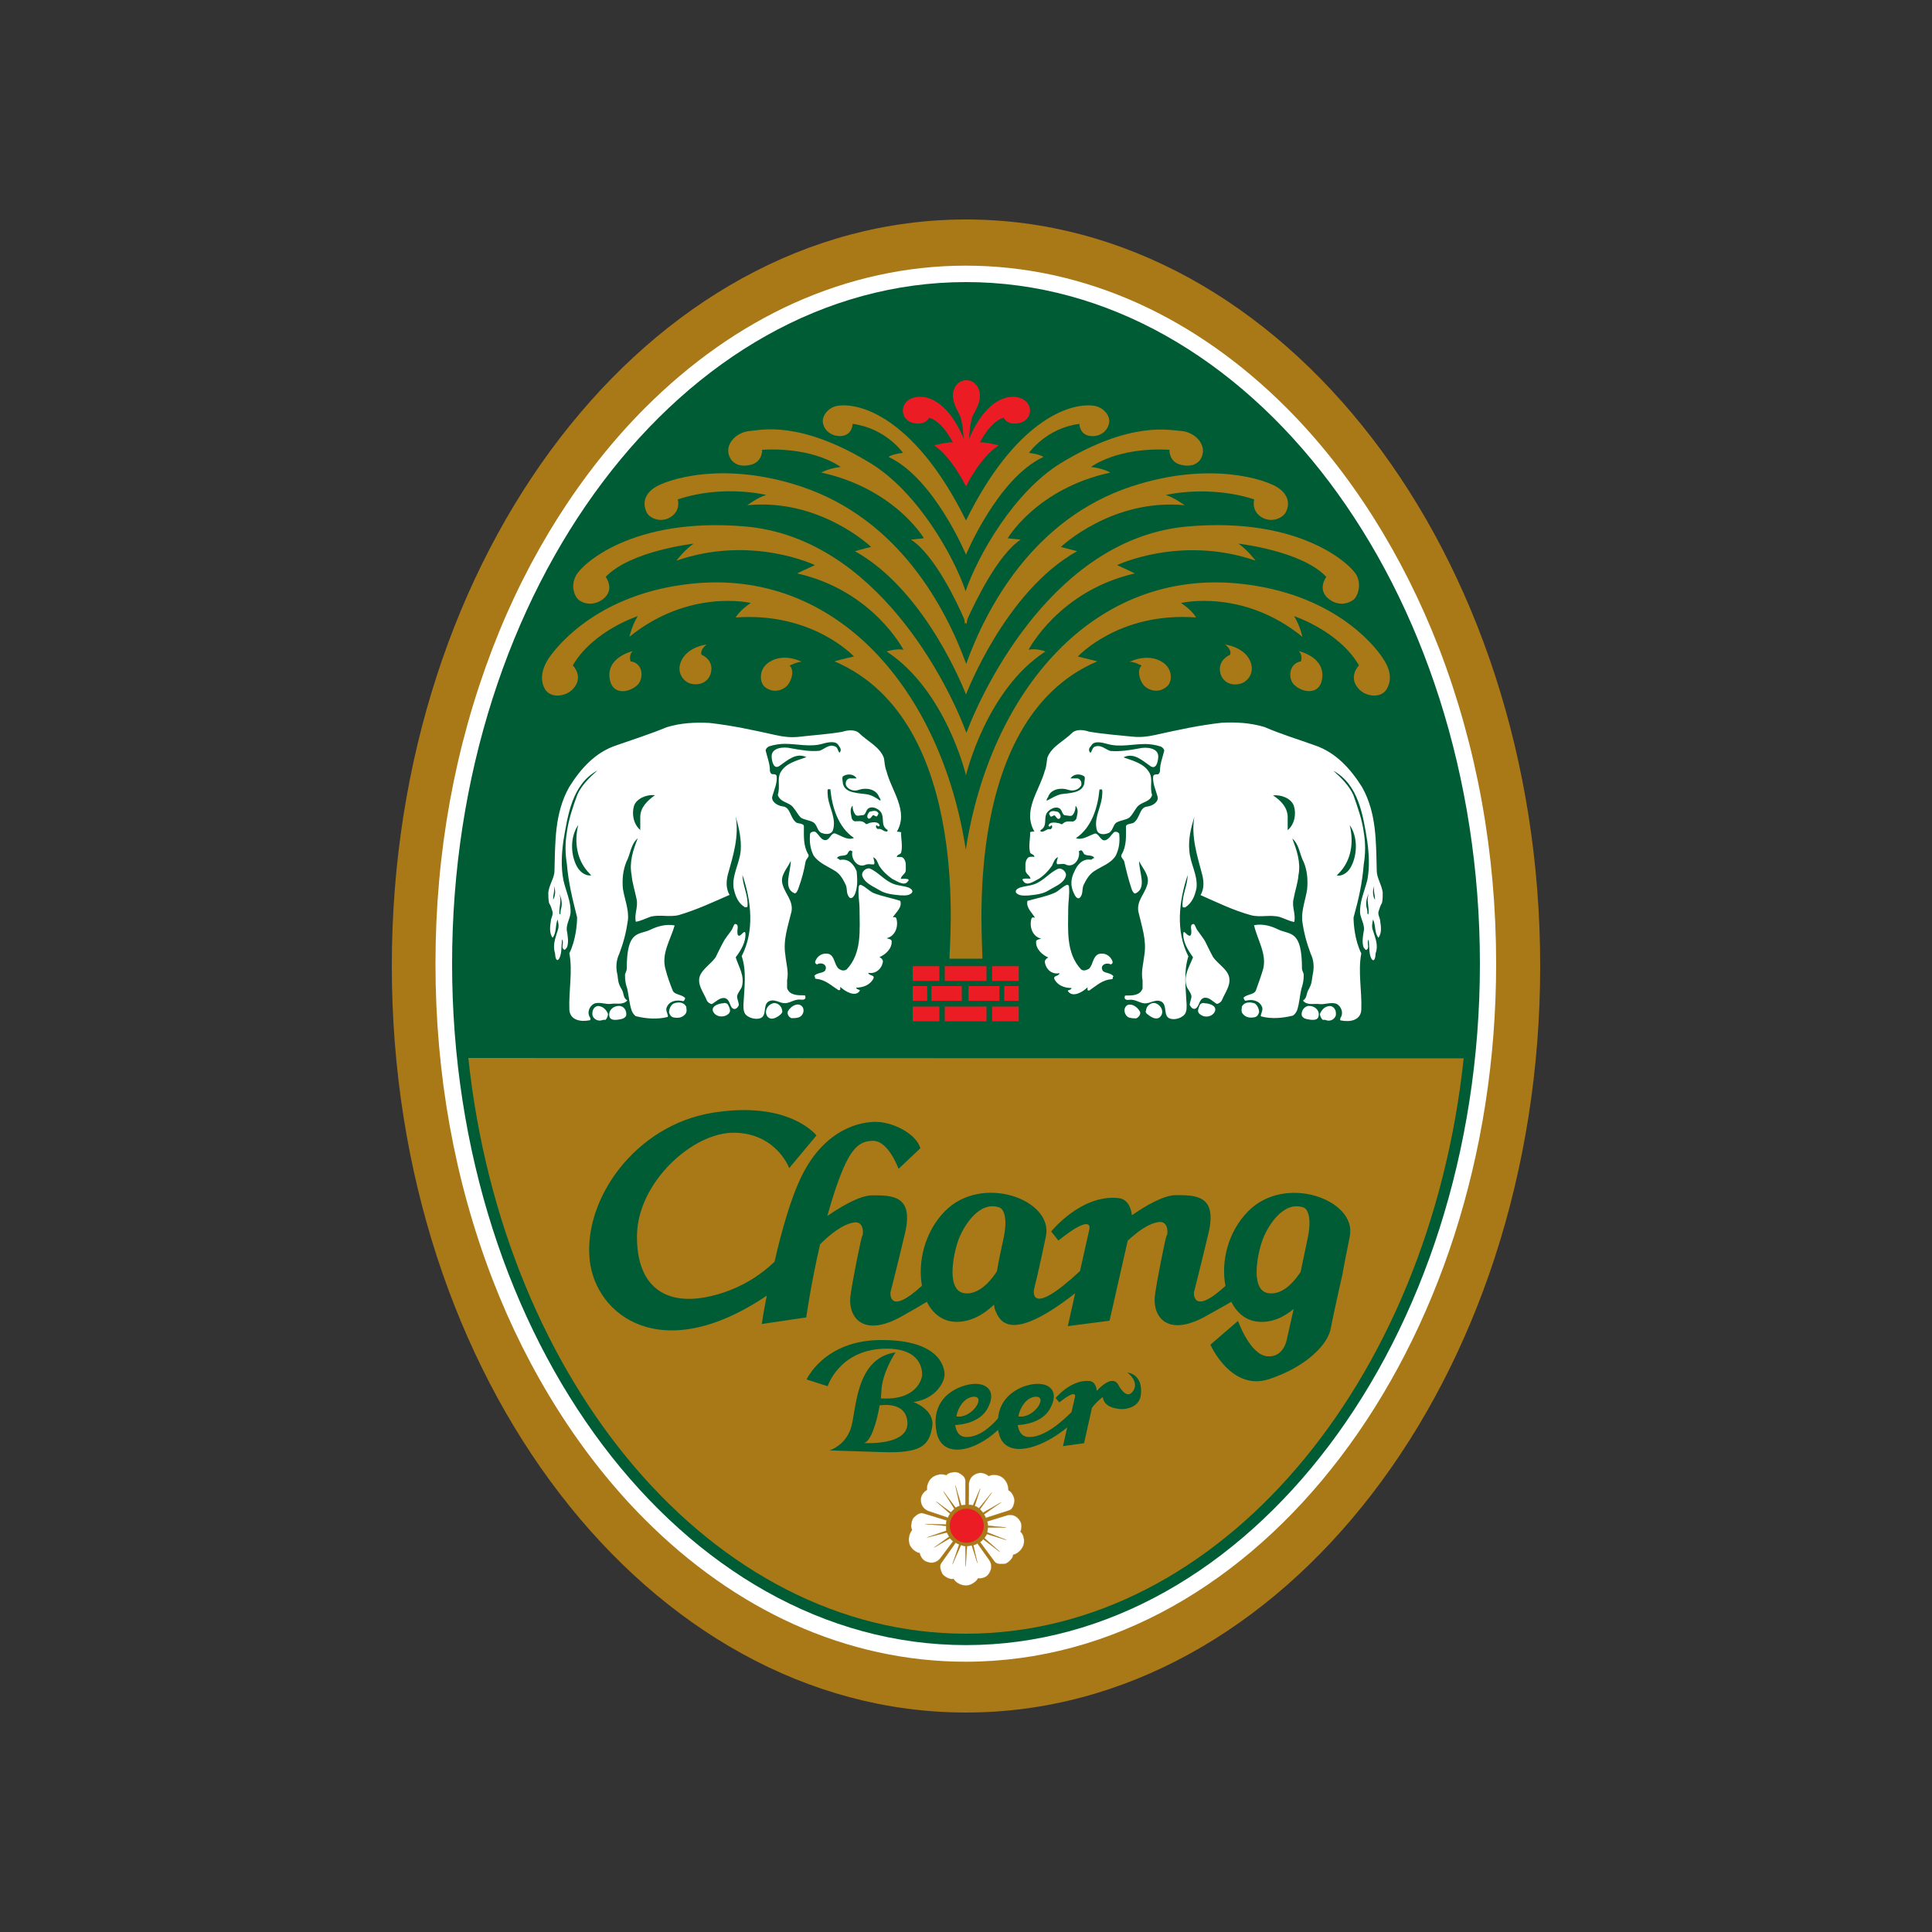 <?xml version="1.0" encoding="utf-8"?>
<!-- Generator: Adobe Illustrator 24.2.0, SVG Export Plug-In . SVG Version: 6.00 Build 0)  -->
<svg version="1.1" id="katman_1" xmlns="http://www.w3.org/2000/svg" xmlns:xlink="http://www.w3.org/1999/xlink" x="0px" y="0px"
	 viewBox="0 0 1000 1000" style="enable-background:new 0 0 1000 1000;" xml:space="preserve">
<rect x="0" y="0" width="1000" height="1000" fill="#333333" stroke="none"/>
<style type="text/css">
	.st0{fill:#A97817;}
	.st1{fill:#FFFFFF;}
	.st2{fill:#005C34;}
	.st3{fill-rule:evenodd;clip-rule:evenodd;fill:#FFFFFF;}
	.st4{fill:#EC1C24;}
	.st5{fill:#FFFFFF;stroke:#A97817;stroke-width:0.124;}
</style>
<g>
	<g>
		<g>
			<path class="st0" d="M500,886.4c164.2,0,297.2-173,297.2-386.4S664.2,113.6,500,113.6S202.8,286.5,202.8,500
				C202.8,713.5,335.8,886.4,500,886.4z"/>
			<path class="st1" d="M225.4,498.8c0-57.4,10-112.2,29.5-163.1c18.6-48.6,46.1-91.7,79.1-124.7c23.3-23.3,49.1-41.5,76.7-54
				c28.6-12.9,58.7-19.5,89.2-19.5c30.5,0,60.6,6.6,89.2,19.5c27.6,12.5,53.4,30.7,76.7,54c33,33,60.3,76.1,79.1,124.7
				c19.5,50.8,29.5,105.8,29.5,163.1c0,199.2-123.2,361.3-274.6,361.3c-30.5,0-60.6-6.6-89.2-19.5c-27.6-12.5-53.4-30.7-76.7-54
				c-33-33-60.4-76.1-79.1-124.7C235.3,611.1,225.4,556.2,225.4,498.8z"/>
			<path class="st2" d="M234,498.8c0,194.5,119.4,352.7,266,352.7c146.7,0,266-158.3,266-352.7C766,304.3,646.7,146,500,146
				S234,304.3,234,498.8z"/>
			<path class="st0" d="M757.6,547.8C739.7,716,631,845.6,500,845.6s-239.7-129.8-257.6-298L757.6,547.8z"/>
			<path class="st3" d="M683.2,524.8c0.9-2.2,2.6-4.1,5.4-4.1c2.2,0.4,3.2,2.6,2.8,5c-0.9,2.2-3.2,3.2-5.4,2.2c-0.4-0.1-0.9,0-1.3,0
				C683.7,527.1,683.2,525.7,683.2,524.8z M676.9,520.7c3.7-0.4,6.7,2.6,5.4,5.9c-0.9,1.8-3.7,1.3-5.9,0.9c-1.3-0.3-2.2-0.9-2.6-1.8
				C673.4,523.5,674.7,521.3,676.9,520.7z M649.5,519.4c1.3,0.9,2.2,2.8,2.2,4.5c-0.4,1.3-0.9,2.2-2.2,2.6c-2.2,0.4-4.5,0.4-6.3-1.8
				c-1-1.3-0.4-2.6-0.4-3.7C644.1,518.5,647.1,518.5,649.5,519.4z M649.1,478.9c4.1-0.9,8.7,0.3,12.3,2.1
				c6.3,3.1,12.5-0.1,12.5,20.4c0,0.9,0.9,2.2,0.9,3.2c0,2.6-0.3,4.5-1.2,7.2c-0.9,3.7-1,7.6-2.3,11.3c-0.4,0.9-1.3,2.2-2.2,2.6
				c-5.4,1.3-10.9,1.8-16.3,0.4c-0.9-0.4,1.3-3.1,0.4-5c-1.3-3.1-5-4.1-8.5-3.1c-0.4,0-1.3-1.3-0.9-1.8c2.2-1.8,5.4-1.3,6.3-3.7
				c1.3-3.7,2.6-7.2,3.7-10.9C655.8,493.7,650.8,486.5,649.1,478.9z M621,520.2c0.4-0.9,1.8-1.3,2.6-0.9c1.8,0,5.9,0.9,5.4,3.7
				c-0.9,3.1-5,4.1-7.6,2.2C619.3,523.8,620.2,522.2,621,520.2z M617.5,495.5c-2.6-3.7-5.4-8.1-5-12.6c0.4-1.8,2.2,2.2,3.7,1.3
				c1.3-1.8-0.9-5.4,1.3-5.9c0.9-0.4,1.3,1.8,2.2,3.1c1.5,2.2,3.1,4.1,4.1,5.9c1.3,2.6,2.6,5.4,4.1,8.1c2.2,3.1,5.9,5.4,7.6,8.5
				c2.6,5-1.3,9.5-3.1,13.9c-0.4,0.9-1.8,1.8-2.6,1.8c-2.2-1.3-4.1-3.7-6.7-3.1c-2.6,0.9-2.2,4.1-4.1,5.4c-1.3,0.9-2.6-0.4-3.2-1.8
				c0-1.3,0.9-3.1,0.9-4.5c-0.4-2.2-2.2-3.7-2.6-5.4C612.5,505,615.6,500.4,617.5,495.5z M593.2,523c0-2.2,2.6-4.5,5-3.7
				c2.6,0.9,4.5,4.1,2.6,6.7c-1.8,2.2-4.5,0.9-6.7-0.9C593.2,524.6,592.7,523.5,593.2,523z M583.6,520.2c2.2-0.9,5,0.9,6.3,3.2
				c0.9,1.3-0.4,3.1-1.8,3.7c-0.9,0-2.2,0-3.7-0.4C581.9,525.7,581,521.7,583.6,520.2z M556.2,450.9c1.3-3.1,4.1-6.7,8.5-5.9
				c0.4,0,0.9-0.9,1.8-0.9c-1.3-1.8-3.1-0.9-5-1.8c-0.9-0.4-0.9-2.2-2.2-2.2c0,0-0.4,0.4-0.9,0.4c0.9,3.7-2.2,8.5-6.3,7.2
				c-1.3-0.9-3.1-0.4-4.1-0.4c-1.8,0.4-0.9-1.8-0.4-3.7c-1.8,0.9-2.2,2.6-3.1,4.5c-1.8,2.6-4.1,5-6.7,6.7c-2.6,1.3-6.3,4.1-8.1,1.3
				c-1.8-1.8,2.2-1.3,3.7-1.3c-0.4-1.8-2.2-2.2-2.6-4.1c0-2.2-0.4-4.5,0.9-6.3c0.9-1.3,2.2-0.9,3.7-0.9c0-1.3-1.8-1.3-2.2-2.2
				c-0.9-3.2,0-6.7,0-10c-0.4-0.9,1.3-0.9,2.2-0.9c-6.3-10.9,2.6-21.1,5.4-31.5c0.9-2.2,0.9-4.5,1.3-6.7c2.2-5.9,8.5-8.5,13.1-13.1
				c2.2-1.8,5.9-1.3,8.5-0.4c7.6,1.3,14.8,1.8,22.6,2.6c4.1,0.4,7.6,0,11.7-0.9c11.7-2.6,22.6-5,34.3-6.3c7.6-0.4,14.8,0,22.2,2.2
				c8.5,3.7,17.2,6.3,26.1,9.5c10.9,3.7,18.5,12.2,24.4,21.6c7.6,13.5,7.2,28.5,7.6,43.3c0,3.7,2.6,7.2,3.1,11.3
				c0,1.8,0,3.7-0.4,5.4c-0.9,1.3-1.3,3.1-1.8,4.5c-0.4,1.8,0.9,3.2,0.9,5c0.4,2.6,0.9,5.9-0.9,8.5c-2.2-2.6-1.3-6.3-2.8-9.5
				c-0.4,1.8-0.9,3.7,0,5.9c1.3,4.1,2.8,7.6,1.3,11.7c0,1.3-0.4,4.5-1.8,3.2c-1.8-2.2-1.3-6.7-1.8-10.4c-1.3,1.8,0.9,4.5-1.3,5.4
				c-0.4,0-0.9-0.9-1.3-1.3c-0.9-2.6-0.4-5.4,0-8.1c0.9-3.1-1.3-6.3-1.8-9.5c-0.4-5.9,2.2-11.3,3.7-17.2c1.3-6.7,0.9-13.5,0-20.2
				c-2.2-13.5-4.5-29.3-17.6-36.5c4.1,3.7,8.1,7.6,10.4,12.6c2.2,6.3,4.5,12.6,5.4,19.4c0.9,5.4,0.9,10.9,0,16.3
				c-0.9,10.4-2.5,17.5-5.3,27.7c0,3.4,0.6,11.7,4,18.6c-1.8,9.5,0.4,19.4,0,29.3c-0.4,5.4-5.9,6.3-10.4,5.4c-0.9,0-0.4-0.9-0.4-1.3
				c1.8-2.6,0.4-5.9-1.8-7.2c-2.8-1.3-6.3,0.4-9.1,0c-2.6-0.4-6.3,0.9-8.5-1.8c2.2-1.3,1.6-3.5,2.9-5.7c1.8-3.2,1.6-4.3,2.1-7.5
				c0.9-3.7,0.7-7.6-1-11.1c-2.2-5.9-3.5-10.7-4.4-17.2c-0.4-5.4,1.8-10.9,2.6-16.3c0.4-5,0-9.5-1.8-13.9c-2.2-4.1-2.2-8.9-5.9-12.2
				c2.2,5.9,4.5,12.2,3.2,18.9c-0.4,4.5-1.8,8.1-2.6,12.6c-0.9,4.1,1.3,7.6,0.4,11.7c-2.6-0.4-5-1.8-7.6-2.6c-5-1.3-10,0.4-14.8-0.9
				c-9.5-2.6-17.6-6.7-26.1-10.4c1.8-3.1,1.8-6.7,0.9-10.4c-2.6-10-5.9-19.8-4.1-30.2c-1.8,5.9-3.2,11.7-2.6,17.6
				c0.4,6.7,4.5,12.6,3.7,19.4c-0.9,4.1-2.2,7.6-5.9,10c-0.4,0-1.3,0-1.3-0.4c-0.4-5.9,2.6-10.9,2.6-16.3c-4.5,13.5-6.3,28.9,0.4,42
				c-2.6,8.1-1.3,16.7-0.9,25.2c0,2.2,0,4.5-2.2,5.9c-2.6,1.8-6.3,1.8-7.6,0.4c-2.2-2.2,0-7.6-4.5-8.5c-2.2-0.4-5,1.3-6.7,1.3
				c-2.6,0.4-5.4-2.2-8.5-1.8c-0.4,0-2.2,0.4-2.6-0.9c0-0.4,0-1.3,0.4-1.3c3.7,0,7.6,0,8.9-3.7c0-1.3,0-2.6,0-4.1
				c-0.9-4.5,0.4-8.5,0.9-13.1c1.3-7.6-1.3-14.8-3.1-22.6c-0.9-5.4,3.1-8.9,4.5-13.5c1.8-5-2.2-8.5-4.1-12.6
				c0,5.9,4.1,13.9-1.8,16.7c-0.9,0.4-1.8-1.3-2.2-2.6c-1.6-5-2.6-8.9-3.7-13.9c-0.4-1.3-2.2-2.2-1.3-3.7c2.6-4.5,2.2-9.5,2.2-14.4
				c0-1.3,2.2-1.3,3.7-1.8c3.7-2.2,3.1-8.1,7.2-8.5c3.1-0.4,6.3-2.6,5.4-5.4c-0.9-3.2-2.6-6.7-2.2-10.4c0.4-0.9,1.3-0.9,2.2-0.9
				s1.3-1.3,1.3-1.8c0-3.7,1.3-6.7,2.2-10.4c0-0.9-0.9-1.8-1.8-2.2c-2.6-0.9-5.9-1.3-8.1-1.3c-6.3,0-13.1,1.8-19.4,0
				c-3.2-0.9-7.2-1.8-8.5,0.9c-0.9,0.9-1.8,2.2-0.4,3.7c0.9-0.9,0.9-2.6,2.2-3.2c3.2-1.3,5.4,1.3,8.1,2.2c5,0.4,10-0.4,14.8-1.3
				c3.7-0.9,10-0.4,10,4.1c0,2.2-0.9,7.2-4.1,5c-4.1-2.8-8.5-7.2-13.9-4.5c5,1.8,10.9,3.2,13.5,8.1c1.8,3.1,0,7.2,1.3,11.3
				c0,0.4-0.4,1.3-0.9,1.8c-1.8,2.2-5.4,2.2-7.2,5c-1.3,1.8-2.2,3.7-3.7,5c-1.8,1.3-4.5,1.3-6.7,2.6c-1.8,1.3-1.8,4.5-4.1,5.4
				c-2.2,0.9-5,0.9-5.9-1.3c-1.8-5.9,1.8-11.3,2.6-17.2c0-1.3,0.4-2.6,0-4.1h-1.3c-0.9,9.5-4.1,19.8-12.2,25.2
				c3.1,1.3,6.7-1.3,9.4-2.2c1.8-0.9,2.8,2.2,4.5,3.2c2.6,0.9,4.1-2.6,5.9-4.1c0.9-0.4,2.2,0,2.6,0.9c0.4,4.1,0,7.6-1.8,11.3
				c-2.6,4.1-7.2,5.4-11.3,8.1c-2.6,1.8-4.1,4.5-5.4,7.2c-0.9,2.2,0,5-2.2,6.7c-1.3,0.4-2.2-1.3-2.6-2.2
				C553.8,458.5,554.3,454.5,556.2,450.9z M531.8,466.3c4.5-1.3,9.5-2.2,13.9-4.1c2.2-0.9,4.1-3.2,6.3-4.1c0.9-0.4,1.3,0.4,1.3,0.9
				c0.4,4.1-0.4,7.6-0.4,11.7c0,10.4-1.3,22.6,6.7,31.1c1.3,0.9,2.6,0.4,4.1-0.4c2.2-2.2,1.8-6.3,5-7.6c3.1-0.9,6.3,0.9,7.2,4.1
				c0,0.9-0.4,0.9-0.9,1.3c-2.6-1.3-5.4,0.4-4.5,2.6c0.4,2.2,4.5,1.3,5.9,3.7c-0.9,0,0,1.3-0.9,1.3c-5,0.4-7.6,3.1-11.7,5.9
				c-0.4,0-0.9,0-0.9-0.4c0-0.4,0-0.9,0-1.3c-2.6,2.6-7.6,5.4-10,2.2c-0.9-0.9,1.3-0.4,1.8-1.8c-3.7,0-7.2-1.3-8.9-4.5
				c-0.9-2.2,2.2-1.3,2.6-3.2c-4.1,0.9-7.2-2.2-7.6-5.9c0-0.9,0.9-1.8,1.8-2.2c-3.1-1.3-6.7-4.5-6.3-8.5c0.4-0.9,1.8-0.9,2.6-1.3
				c-4.5-0.9-6.3-6.3-5-10.4c0.4-0.9,1.3-0.4,1.8-0.4C534,472.1,531,469.8,531.8,466.3z M527.7,459.5c2.6-0.9,5-0.9,7.6-1.8
				c5-1.8,8.1-6.3,12.6-8.1c1.8-0.4,4.5,1.8,3.7,4.1c-1.3,3.7-5.4,5-8.9,7.2c-3.1,1.9-6.7,2.2-10.4,2.6c-2.2,0-4.5,0.4-6.3-1.3
				C525.1,460.8,526.8,459.9,527.7,459.5z M542.1,414.3c-0.9,0.4,0-1.3,0.4-1.8c1.3-4.1,6.7-5,10.4-3.7c2.6,0.9,5.4,0,6.7-2.2
				c0.4-1.3,0-3.2-1.8-3.7c-1.3,0-2.2,0-3.7,0c1.3-2.2,4.5-2.6,6.7-1.3c1.3,0.4,0.4,2.6,0.4,4.1c-1.3,5-7.8,4.7-12.2,5.4
				C546.7,411.7,544.5,413,542.1,414.3z M708.5,462.6c-1.3,2.2-1.8,5.4-0.9,8.1c0.3,0.9,0,2.2,0.4,2.6c0.4,0,0.4-1.3,0.4-1.3
				C708.5,468.9,707.2,465.8,708.5,462.6z M711.7,465.8c-1.3-2.2-1.3-5-0.4-7.2C710.8,461.3,711.7,463,711.7,465.8z M658.9,411.7
				c4.1,2.6,7.6,6.3,7.6,11.3c0,2.2,0,4.5,0,6.7c3.7-3.2,4.5-8.5,3.2-12.6C668.4,413.4,663.4,411.2,658.9,411.7z M555.3,425.2
				c-2.2,0-3.7-0.4-5.4,1.3c-0.4,0.4-1.3-0.3-1.8-0.4c-1.8-0.4-5-0.9-5.4,1.3c0,0.4,0.4,0.4,0.9,0.4c0.4-0.4,0.4-0.9,0.9-0.4
				c0.4,0.9-0.4,1.8-0.9,1.8c-1.8-0.4-2.6,1.3-4.5,1.3c-0.4,0-0.9-0.4-0.4-0.9c3.7-2.2,1.3-5.9,3.2-8.9c1.8-2.6,6.3-4.1,7.6-0.9
				c0.4,0.9,0.9,2.2,1.8,2.2c1.3,0,3.2,0.9,4.1-0.4c0.9-1.3,1.3-2.6,1.3-4.5c1.8,1.8,0.9,4.5,0.4,6.7
				C556.6,424.7,555.7,425.2,555.3,425.2z M547.5,420.2c-1.8-0.4-3.7-0.9-4.5,0.9c0,0.4,0.3,0.4,0.4,0.9c0.4,1.3,1.3,0.4,2.2,0
				c0.9,0,1.3,2.2,2.6,1.8C549.9,423,548.4,420.6,547.5,420.2z M691.9,453.2c3.5,0.4,6.3-2.2,7.6-5c3.2-6.3,3.2-15.4-0.9-21.1
				c2.2,8.9,0.9,18.5-5.9,25.2C692.3,452.8,692.3,452.8,691.9,453.2z"/>
			<path class="st3" d="M313.4,527.9c-0.4,0-0.9-0.1-1.3,0c-2.2,0.9-4.5,0-5.4-2.2c-0.4-2.2,0.4-4.5,2.6-5c2.6,0,4.5,1.8,5.4,4.1
				C314.7,525.7,314.3,527,313.4,527.9z M324.1,525.7c-0.4,0.9-1.3,1.5-2.6,1.8c-2.2,0.4-5,0.9-5.9-0.9c-1.3-3.2,1.8-6.3,5.4-5.9
				C323.2,521.1,324.5,523.3,324.1,525.7z M355.2,521.1c0,0.9,0.6,2.3-0.4,3.7c-1.8,2.2-4.1,2.2-6.3,1.8c-1.3-0.4-1.8-1.3-2.2-2.6
				c0-1.8,0.9-3.7,2.2-4.5C350.8,518.5,353.9,518.5,355.2,521.1z M344.5,501.8c0.9,3.5,2.2,7.2,3.7,10.9c0.9,2.2,4.1,1.8,6.3,3.7
				c0.4,0.4-0.4,1.8-0.9,1.8c-3.7-0.9-7.2,0-8.5,3.2c-0.9,1.8,1.3,4.5,0.4,5c-5.4,1.3-10.9,0.9-16.3-0.4c-0.9-0.4-1.8-1.8-2.2-2.8
				c-1.3-3.7-1.5-7.6-2.3-11.3c-0.9-2.6-1.2-4.5-1.2-7.2c0-0.9,0.9-2.2,0.9-3.2c0-20.7,6.3-17.3,12.5-20.4c3.7-1.8,8.2-2.9,12.3-2.1
				C347.1,486.4,342.1,493.7,344.5,501.8z M376.5,525.2c-2.6,1.8-6.7,0.9-7.6-2.2c-0.4-2.6,3.7-3.7,5.4-3.7c0.9-0.4,2.2,0,2.6,0.9
				C377.8,522,378.7,523.8,376.5,525.2z M384.1,510.3c-0.4,1.8-2.2,3.2-2.6,5.4c0,1.3,0.9,3.2,0.9,4.5c-0.4,1.3-1.8,2.6-3.1,1.8
				c-1.8-1.3-1.3-4.5-4.1-5.4c-2.6-0.4-4.5,1.8-6.7,3.1c-0.9,0-2.2-0.9-2.6-1.8c-1.8-4.5-5.9-9.1-3.1-13.9c1.8-3.1,5.4-5.4,7.6-8.5
				c1.3-2.6,2.6-5.4,4.1-8.1c0.9-1.8,2.6-3.7,4.1-5.9c0.9-1.3,1.3-3.7,2.2-3.2c2.2,0.4,0,4.1,1.3,5.9c1.3,0.9,3.1-3.2,3.7-1.3
				c0.4,4.5-2.2,8.9-5,12.6C382.3,500.4,385.4,504.8,384.1,510.3z M403.9,525.2c-2.2,1.8-5,3.1-6.7,0.9c-1.8-2.6,0-5.9,2.6-6.7
				c2.2-0.9,5,1.3,5,3.7C405.2,523.3,404.8,524.5,403.9,525.2z M413.4,526.6c-1.3,0.4-2.6,0.4-3.7,0.4c-1.3-0.4-2.6-2.2-1.8-3.7
				c1.3-2.2,4.1-4.1,6.3-3.1C417,521.6,416.1,525.7,413.4,526.6z M442.6,462.6c-0.4,0.9-1.3,2.6-2.6,2.2c-2.2-1.8-1.3-4.5-2.2-6.7
				c-1.3-2.6-2.6-5.4-5.4-7.2c-4.1-2.6-8.5-4.1-11.3-8.1c-1.8-3.7-2.2-7.2-1.8-11.3c0.4-0.9,1.8-1.3,2.8-0.9c1.8,1.3,3.1,5,5.9,4.1
				c1.8-0.9,2.6-4.1,4.5-3.2c2.6,0.9,6.3,3.7,9.5,2.2c-8.1-5.4-11.3-15.8-12.2-25.2h-1.3c-0.4,1.3,0,2.6,0,4.1
				c0.9,5.9,4.5,11.3,2.6,17.2c-0.9,2.2-3.7,2.2-5.9,1.3s-2.2-4.1-4.1-5.4c-2.2-1.3-5-1.3-6.7-2.6c-1.3-1.3-2.2-3.2-3.7-5
				c-1.8-2.6-5.4-2.6-7.2-5c-0.4-0.4-0.9-1.3-0.9-1.8c1.3-4.1-0.4-8.1,1.3-11.3c2.6-5,8.5-6.3,13.5-8.1c-5.4-2.6-10,1.8-13.9,4.5
				c-3.1,2.2-4.1-2.6-4.1-5c0-4.5,6.3-5,10-4.1c5,0.9,10,1.8,14.8,1.3c2.6-0.9,5-3.7,8.1-2.2c1.3,0.4,1.3,2.2,2.2,3.2
				c1.3-1.3,0.4-2.6-0.4-3.7c-1.3-2.6-5.4-1.8-8.5-0.9c-6.3,1.8-13.1,0-19.4,0c-2.2,0-5.4,0.4-8.1,1.3c-0.9,0.4-1.8,1.3-1.8,2.2
				c0.9,3.7,2.2,6.7,2.2,10.4c0,0.4,0.4,1.8,1.3,1.8c0.9,0,1.8,0,2.2,0.9c0.4,3.7-1.3,7.2-2.2,10.4c-0.9,2.6,2.2,5,5.4,5.4
				c4.1,0.4,3.7,6.3,7.2,8.5c1.3,0.4,3.7,0.4,3.7,1.8c0,5-0.4,10,2.2,14.4c0.9,1.3-0.9,2.2-1.3,3.7c-0.9,5-1.9,8.9-3.7,13.9
				c-0.4,1.3-1.3,3.1-2.2,2.6c-5.9-2.6-1.8-10.9-1.8-16.7c-1.8,4.1-5.9,7.6-4.1,12.6c1.3,4.5,5.4,8.1,4.5,13.5
				c-1.8,7.6-4.5,14.8-3.2,22.6c0.4,4.5,1.8,8.5,0.9,13.1c0,1.3,0,2.6,0,4.1c1.3,3.7,5.4,3.7,9.1,3.7c0.4,0,0.4,0.9,0.4,1.3
				c-0.4,1.3-2.2,0.9-2.6,0.9c-3.1-0.4-5.9,2.2-8.5,1.8c-1.8,0-4.5-1.8-6.7-1.3c-4.5,0.9-2.2,6.3-4.5,8.5c-1.3,1.3-5,1.3-7.6-0.4
				c-2.2-1.3-2.2-3.7-2.2-5.9c0.4-8.5,1.8-17.2-0.9-25.2c6.7-13.1,5-28.5,0.4-42c0,5.4,3.1,10.4,2.6,16.3c0,0.4-0.9,0.4-1.3,0.4
				c-3.7-2.2-5-5.9-5.9-10c-0.9-6.7,3.1-12.6,3.7-19.4c0.4-5.9-0.9-11.7-2.6-17.6c1.8,10.4-1.3,20.2-4.1,30.2
				c-0.9,3.7-0.9,7.2,0.9,10.4c-8.5,3.7-16.7,7.6-26.1,10.4c-5,1.3-10-0.4-14.8,0.9c-2.6,0.9-5,2.2-7.6,2.6
				c-0.9-4.1,1.3-7.6,0.4-11.7c-0.9-4.5-2.2-8.1-2.6-12.6c-1.3-6.7,0.9-13.1,3.2-18.9c-3.7,3.1-3.7,8.1-5.9,12.2
				c-1.8,4.5-2.2,8.9-1.8,13.9c0.9,5.4,3.2,10.9,2.6,16.3c-0.9,6.3-2.2,11.3-4.4,17.2c-1.8,3.7-1.9,7.6-1,11.1
				c0.4,3.2,0.3,4.3,2.2,7.5c1.3,2.2,0.6,4.4,2.9,5.7c-2.2,2.6-5.9,1.3-8.5,1.8c-2.6,0.4-6.3-1.3-8.9,0c-2.2,1.3-3.7,4.5-1.8,7.2
				c0,0.4,0.4,1.3-0.4,1.3c-4.5,0.9-10,0-10.4-5.4c-0.4-10,1.8-19.8,0-29.3c3.4-6.9,4-15.3,4-18.6c-2.6-10.4-4.4-17.5-5.3-27.7
				c-0.9-5.4-0.9-10.9,0-16.3c0.9-6.7,3.1-13.1,5.4-19.4c2.2-5,6.3-8.9,10.4-12.6c-13.1,7.2-15.3,23-17.6,36.5
				c-0.9,6.7-1.3,13.5,0,20.2c1.3,5.9,4.1,11.3,3.7,17.2c-0.4,3.2-2.6,6.3-1.8,9.5c0.4,2.6,0.9,5.4,0,8.1c-0.4,0.4-0.9,1.3-1.3,1.3
				c-2.2-0.9,0-3.7-1.3-5.4c-0.4,3.7,0,8.1-1.8,10.4c-1.3,1.3-1.8-1.8-1.8-3.1c-1.3-4.1,0-7.6,1.3-11.7c0.9-2.2,0.4-4.1,0-5.9
				c-1.3,3.2-0.4,6.7-2.6,9.5c-1.8-2.6-1.3-5.9-0.9-8.5c0-1.8,1.3-3.1,0.9-5c-0.4-1.3-0.9-3.1-1.8-4.5c-0.4-1.8-0.4-3.7-0.4-5.4
				c0.4-4.1,3.2-7.6,3.2-11.3c0.4-14.8,0-29.8,7.6-43.3c5.9-9.5,13.5-18,24.4-21.6c8.9-3.1,17.6-5.9,26.1-9.4
				c7.2-2.2,14.4-2.6,22.2-2.2c11.7,1.3,22.6,3.7,34.3,6.3c4.1,0.9,7.6,1.3,11.7,0.9c7.6-0.9,14.8-1.3,22.6-2.6
				c2.6-0.9,6.3-1.3,8.5,0.4c4.5,4.5,10.9,7.2,13.1,13.1c0.4,2.2,0.4,4.5,1.3,6.7c2.6,10.4,11.7,20.7,5.4,31.5c0.9,0,2.8,0,2.2,0.9
				c0,3.2,0.9,6.7,0,10c-0.4,0.9-2.2,0.9-2.2,2.2c1.3,0,2.8-0.4,3.7,0.9c1.3,1.8,0.9,4.1,0.9,6.3c-0.4,1.8-2.2,2.2-2.6,4.1
				c1.3,0,5.4-0.4,3.7,1.3c-1.8,2.6-5.4,0-8.1-1.3c-2.6-1.8-5-4.1-6.7-6.7c-0.9-1.8-1.3-3.7-3.1-4.5c0.4,1.8,1.3,4.1-0.4,3.7
				c-0.9,0-2.6-0.4-4.1,0.4c-4.1,1.3-7.2-3.7-6.3-7.2c-0.4,0-0.9-0.4-0.9-0.4c-1.3,0-1.3,1.8-2.2,2.2c-1.8,0.9-3.7,0-5,1.8
				c0.9,0,1.3,0.9,1.8,0.9c4.5-0.9,7.2,2.6,8.5,5.9C443.7,454.4,444.1,458.5,442.6,462.6z M462.1,474.8c0.4,0,1.3-0.4,1.8,0.4
				c1.3,4.1-0.4,9.4-5,10.4c0.9,0.4,2.2,0.4,2.6,1.3c0.4,4.1-3.2,7.2-6.3,8.5c0.9,0.4,1.8,1.3,1.8,2.2c-0.4,3.7-3.7,6.7-7.6,5.9
				c0.4,1.8,3.7,0.9,2.6,3.2c-1.8,3.2-5.4,4.5-8.9,4.5c0.4,1.3,2.6,0.9,1.8,1.8c-2.2,3.1-7.2,0.4-10-2.2c0,0.4,0,0.9,0,1.3
				c0,0.4-0.4,0.4-0.9,0.4c-4.1-2.6-6.7-5.4-11.7-5.9c-0.9,0,0-1.3-0.9-1.3c1.3-2.2,5.4-1.3,5.9-3.5c0.9-2.2-1.8-4.1-4.5-2.6
				c-0.4-0.4-0.9-0.4-0.9-1.3c0.9-3.2,4.1-5,7.2-4.1c3.1,1.3,2.6,5.4,5,7.6c1.3,0.9,2.6,1.3,4.1,0.4c8.1-8.5,6.7-20.7,6.7-31.1
				c0-4.1-0.9-7.6-0.4-11.7c0-0.4,0.4-1.3,1.3-0.9c2.2,0.9,4.1,3.1,6.3,4.1c4.5,1.8,9.5,2.6,13.9,4.1
				C467,469.8,463.9,472,462.1,474.8z M472,462.1c-1.8,1.8-4.1,1.3-6.3,1.3c-3.7-0.4-7.3-0.7-10.4-2.6c-3.7-2.2-7.6-3.7-8.9-7.2
				c-0.9-2.2,1.8-4.5,3.7-4.1c4.5,1.8,7.6,6.3,12.6,8.1c2.6,0.9,5,0.9,7.6,1.8C471.1,459.8,472.9,460.7,472,462.1z M448.5,411.1
				c-4.4-0.7-10.9-0.4-12.2-5.4c0-1.3-0.9-3.7,0.4-4.1c2.2-1.3,5.4-0.9,6.7,1.3c-1.3,0-2.2,0-3.7,0c-1.8,0.4-2.2,2.2-1.8,3.7
				c1.3,2.2,4.1,3.2,6.7,2.2c3.7-1.3,8.9-0.4,10.4,3.7c0.4,0.4,1.3,2.2,0.4,1.8C453.5,413,451.3,411.5,448.5,411.1z M289.5,472
				c0,0,0,1.3,0.4,1.3c0.4-0.4,0.1-1.9,0.4-2.6c0.9-2.6,0.4-5.9-0.9-8.1C290.8,465.7,289.5,468.9,289.5,472z M286.7,458.5
				c0.9,2.2,0.9,5-0.4,7.2C286.2,463,287.3,461.1,286.7,458.5z M328.2,417c-1.3,4.1-0.4,9.5,3.2,12.6c0-2.2,0-4.5,0-6.7
				c0-5,3.7-8.5,7.6-11.3C334.5,411.1,329.5,413.4,328.2,417z M440.9,423.7c-0.4-2.2-1.3-5,0.4-6.7c0,1.8,0.4,3.1,1.3,4.5
				c0.9,1.3,2.6,0.4,4.1,0.4c0.9,0,1.3-1.3,1.8-2.2c1.3-3.1,5.9-1.8,7.6,0.9c1.8,3.1-0.4,6.7,3.2,8.9c0.4,0.4,0,0.9-0.4,0.9
				c-1.8,0-2.6-1.8-4.5-1.3c-0.4,0-1.3-0.9-0.9-1.8c0.4-0.4,0.4,0,0.9,0.4c0.4,0,0.9,0,0.9-0.4c-0.4-2.2-3.7-1.8-5.4-1.3
				c-0.4,0.1-1.3,0.9-1.8,0.4c-1.8-1.8-3.1-1.3-5.4-1.3C442.2,425.2,441.3,424.7,440.9,423.7z M449.5,423.7c1.3,0.4,1.8-1.8,2.6-1.8
				c0.9,0.4,1.8,1.3,2.2,0c0.1-0.4,0.4-0.4,0.4-0.9c-0.9-1.8-2.6-1.3-4.5-0.9C449.5,420.6,448.1,422.8,449.5,423.7z M305.2,452.2
				c-6.7-6.7-8.1-16.3-5.9-25.2c-4.1,5.9-4.1,14.8-0.9,21.1c1.3,2.6,4.1,5.4,7.6,5C305.6,452.6,305.6,452.6,305.2,452.2z"/>
			<g>
				<g>
					<path class="st0" d="M299.2,310.2c2.9,2.6,8.2,3.4,12.8,0c6.6-5,1.5-11.6,1.5-11.6c12.8-13.5,45.5-17.2,45.5-17.2
						c-4.4,2.9-8.9,8.8-8.9,8.8c38.9-13.5,71.7,2.3,71.7,2.3c-4.1,1.8-9.2,4.3-9.2,4.3c39.3,8.9,55,39.5,55,39.5
						c-4.1-0.7-8.7,0.9-8.7,0.9c30.7,20.1,41.1,64.1,41.1,64.1s10.4-44.2,41.1-64.1c0,0-4.5-1.8-8.7-0.9c0,0,15.7-30.5,55-39.5
						c0,0-5.1-2.5-9.2-4.3c0,0,32.9-15.7,71.7-2.3c0,0-4.5-5.9-8.9-8.8c0,0,32.9,3.7,45.5,17.2c0,0-5.1,6.6,1.5,11.6
						c4.5,3.4,9.7,2.6,12.8,0c1.8-1.6,4-6.9,1.5-12.2c-2.5-5.4-28.8-30.7-87.7-25.5c-67.9,6-105,81.9-114.4,106.8
						c-9.2-24.9-46.4-100.8-114.4-106.8c-59-5.1-85.2,20.1-87.7,25.5C295.2,303.3,297.4,308.5,299.2,310.2z"/>
					<path class="st0" d="M346.7,267.9c6-3.5,4.1-9.4,4.1-9.4c23.6-7.9,45.8-2.3,45.8-2.3c-4.3,1.2-9.8,5.3-9.8,5.3
						c37.7-3.7,64.1,21.6,64.1,21.6c-4,0.9-8.4,2.2-8.4,2.2c37.4,20.8,57.5,74.2,57.5,74.2s20.2-53.4,57.5-74.2c0,0-4.5-1.2-8.4-2.2
						c0,0,26.4-25.2,64.1-21.6c0,0-5.7-4.1-9.8-5.3c0,0,22.3-5.4,45.8,2.3c0,0-1.9,5.9,4.1,9.4c5.3,2.9,10.9,0,12.3-2.9
						c1.5-2.9,2.3-8.2-4-12.5c-6.3-4.3-35.4-14.1-76-0.7c-50.6,16.7-75,62.6-85.5,91.8c-10.7-29.2-34.9-75-85.5-91.8
						c-40.6-13.5-69.8-3.5-76,0.7c-6.2,4.3-5.4,9.4-4,12.5C335.8,267.9,341.4,270.8,346.7,267.9z"/>
					<path class="st0" d="M388.5,240.6c6.3-1.5,6-7.8,6-7.8c27.3-1.5,40.6,8.9,40.6,8.9c-6.3,0.7-10,2.9-10,2.9
						c38.1,8.4,53.1,34,53.1,34l-6.7,0.7c12.2,7.8,24.1,33,27.6,41.2l0.4,2.6c0,0,0.1-0.3,0.4-0.9c0.3,0.6,0.4,0.9,0.4,0.9l0.4-2.6
						c3.7-8.2,15.6-33.3,27.6-41.2l-6.7-0.7c0,0,15-25.7,53.1-34c0,0-3.7-2.2-10-2.9c0,0,13.4-10.4,40.6-8.9c0,0-0.4,6.3,6,7.8
						c6.3,1.5,10.1-1.2,11.1-5.3c1.6-6-4.5-12-11.7-12.3c-4.5-0.1-24.9-5.6-61.6,16.7c-24.6,15.1-43.3,48.6-49.3,66.3
						c-6-17.8-24.6-51.2-49.3-66.3c-36.7-22.4-57.1-17-61.6-16.7c-7.2,0.3-13.4,6.2-11.7,12.3C378.4,239.4,382.2,242.1,388.5,240.6z
						"/>
					<path class="st0" d="M435.3,225.7c6-0.4,6-6.3,6-6.3c17.2,2.2,26.1,15,26.1,15c-6,0.7-7.5,2.1-7.5,2.1
						c23.6,11,40.1,50.6,40.1,50.6s16.4-39.6,40.1-50.6c0,0-1.5-1.3-7.5-2.1c0,0,8.9-12.8,26.1-15c0,0,0,5.9,6,6.3
						c4.8,0.4,8.7-2.6,9.4-7c0.6-3.4-2.8-7.9-7.9-8.7c-13.2-1.8-41.1,8.5-66.2,59.4c-25.1-50.8-53-61.2-66.2-59.4
						c-5.1,0.7-8.4,5.3-7.9,8.7C426.6,223,430.5,225.9,435.3,225.7z"/>
					<path class="st0" d="M326.4,342.3c0,0-1.2-3.4,1.2-5.3c0,0-14.4,3.1-11.9,15c1.5,7.5,9.4,6.9,14.2,2.6
						C333.2,351.5,333.2,343.3,326.4,342.3z"/>
					<path class="st0" d="M363.1,338.9c0,0-1.2-2.2,2.6-5.3c0,0-9.2,1-12.8,7.9c-3.4,6.7,1.2,11.4,4.4,12.3c5.6,1.5,10.4-1.5,10.9-7
						C368.7,341,363.1,338.9,363.1,338.9z"/>
					<path class="st0" d="M398.3,342.6c-6,3.7-5,10.7-2.6,12.8c4.8,4.1,10.4,1.5,12.3-1.2c1.6-2.2,3.4-7,0.7-9.7
						c0,0,4.5-2.2,6.3-1.9C415.1,342.6,406.1,337.7,398.3,342.6z"/>
					<path class="st0" d="M508.4,496.2c1.3-0.7-13.4-122.9,59.6-153.9c0,0-6-1.5-10.1-2.5c0,0,21.3-23.2,61.2-20.2
						c0,0-1.8-3.5-7.8-7.5c0,0,32-7.6,62.8,17.5c0,0-1-5.4-4.3-10.7c0,0,23.2,7.6,33.6,25.5c0,0-6,6,0,12.3
						c3.8,4.1,11.6,4.8,14.4-0.1c3.1-5.3,1.3-11.1-2.1-16c-5.1-7.8-26.6-33.3-73.1-38.4c-76.3-8.5-130.1,55.6-142.7,137.6
						c-12.6-82-66.5-146.1-142.7-137.6c-46.4,5.1-67.9,30.8-73.1,38.4c-3.2,4.8-5,10.6-2.1,16c2.9,5,10.7,4.1,14.5,0.1
						c6-6.3,0-12.3,0-12.3c10.3-17.9,33.6-25.5,33.6-25.5c-3.2,5.3-4.3,10.7-4.3,10.7c31-25.1,62.8-17.5,62.8-17.5
						c-6,4-7.8,7.5-7.8,7.5c39.9-2.9,61.2,20.2,61.2,20.2c-4.3,0.9-10.1,2.5-10.1,2.5c72.9,31,58.8,151.7,59.6,153.9H508.4z"/>
					<path class="st0" d="M672.2,337c2.2,1.9,1.2,5.3,1.2,5.3c-6.7,1.2-6.7,9.4-3.4,12.3c4.7,4.3,12.8,4.8,14.2-2.6
						C686.6,340.1,672.2,337,672.2,337z"/>
					<path class="st0" d="M634.1,333.6c3.8,2.9,2.6,5.3,2.6,5.3s-5.6,2.2-5.3,7.9c0.4,5.6,5.3,8.7,10.9,7c3.2-0.9,7.8-5.6,4.5-12.3
						C643.3,334.7,634.1,333.6,634.1,333.6z"/>
					<path class="st0" d="M601.5,342.6c-7.8-4.8-16.9,0-16.9,0c1.9-0.4,6.3,1.9,6.3,1.9c-2.6,2.6-0.9,7.5,0.7,9.7
						c1.9,2.6,7.5,5.3,12.3,1.2C606.7,353.3,607.5,346.4,601.5,342.6z"/>
				</g>
				<g>
					<path class="st4" d="M500,251.8c0,0,7-14.8,16.9-21.3c0,0-7.5-1.9-9.7-1.5c0,0,5.3-10.9,12.3-12.8c0,0,1.9,4.5,8.7,2.6
						c5.4-1.5,6.7-8.2,2.2-11.6c-4.5-3.4-18.3-4.5-28.8,19.8c0,0,0.4-9.1,2.1-12.2c1.5-2.9,3.7-6.5,3.5-10.4c-0.1-3.5-2.5-7.6-7-7.6
						c-4.5,0-6.9,4.1-7,7.6c-0.1,4,2.1,7.5,3.5,10.4c1.6,3.1,2.1,12.2,2.1,12.2c-10.4-24.4-24.4-23.2-28.8-19.8
						c-4.4,3.4-3.2,10.1,2.2,11.6c6.7,1.9,8.7-2.6,8.7-2.6c7,1.9,12.3,12.8,12.3,12.8c-2.2-0.4-9.7,1.5-9.7,1.5
						C492.8,236.8,500,251.8,500,251.8z"/>
					<g>
						<rect x="472.4" y="500.1" class="st4" width="13.8" height="7.6"/>
						<rect x="489" y="500.1" class="st4" width="21.6" height="7.6"/>
						<rect x="513.5" y="500.1" class="st4" width="13.8" height="7.6"/>
						<rect x="472.4" y="521" class="st4" width="13.8" height="7.6"/>
						<rect x="489" y="521" class="st4" width="21.6" height="7.6"/>
						<rect x="513.5" y="521" class="st4" width="13.8" height="7.6"/>
						<rect x="472.4" y="510.4" class="st4" width="7.5" height="7.6"/>
						<rect x="519.8" y="510.4" class="st4" width="7.5" height="7.6"/>
						<rect x="501.3" y="510.4" class="st4" width="16" height="7.6"/>
						<rect x="482.1" y="510.4" class="st4" width="15.7" height="7.6"/>
					</g>
				</g>
			</g>
			<g>
				<g>
					<path class="st2" d="M646,627c-10.6,10.7-14.1,26.3-11.7,38.6c-17.5,16-16.3,3.2-16.3,3.2s2.8-10.7,7.5-30.5
						c4.7-19.7-6.6-19.7-16.9-19.7c-6.5,0-16.4,6-22.7,10.4c-0.7-5.1-2.9-8.5-7.2-8.9c-19.2-1.9-34.6,17.3-34.6,17.3l3.7,4.7
						c18.8-15,16-5.6,16-5.6l-4.8,21.4c-27,25.1-23.8,9.5-23.8,9.5s2.3-8.9,6.2-27.7c3.7-18.8-33.3-32.4-52.5-12.6
						c-10.4,10.7-13.9,26.3-11.7,38.4c-17.6,16.1-16.3,3.4-16.3,3.4s2.8-10.7,7.5-30.5c4.7-19.7-6.6-19.7-16.9-19.7
						c-6.7,0-16.9,6.3-23.3,10.7c0.7-2.5,1.5-5,2.2-7.5c8.4-27.3,13.6-31.4,21.6-31.4c7.9,0,13.1,14.5,13.1,14.5l11.3-10.7
						c-2.3-7.5-13.6-13.1-22-13.6c-8.4-0.4-27.1,3.2-39.3,27.7c-5.7,11.4-10.7,29.2-14.2,44.7c-6.2,5.9-15.6,12.8-28.9,16.7
						c-26.7,7.9-42.7-3.2-42.3-30.5c0.4-27.3,29-53.5,50.6-53c21.6,0.4,28.2,18.3,28.2,18.3l14.1-16.9c0,0-14.1-18.3-54-11.7
						c-39.9,6.6-66.6,44.6-63.4,76c2.9,28.6,37,55.6,91.7,18.6c-1.8,8.8-2.6,14.7-2.6,14.7l23-3.4c0,0,2.5-17.8,7.2-37.9
						c4.8-4.8,11.9-10.7,18-11.3c5.1-0.4,4.3,7,3.8,7c-0.4,0-5.6,25.7-6.2,31.8c-0.9,10.3,6.6,21.1,26.7,9.8
						c6.3-3.5,10.3-5.9,12.9-7.5c2.9,5.7,7.5,9.7,13.8,10.3c8.2,0.7,15.4-3.5,21-8.8c0.1,1,0.3,2.1,0.6,2.8c2.2,5.3,7.2,18,41.4-8.7
						l-3.8,17l21.6-2.8l9.4-41.4c4.7-4.4,10.9-9.2,16.4-9.7c5.1-0.4,4.3,7,3.8,7s-5.6,25.7-6.2,31.8c-0.9,10.3,6.6,21.1,26.7,9.8
						c6.2-3.5,10.3-5.7,12.9-7.3c2.9,5.7,7.5,9.7,13.8,10.3c7,0.7,13.4-2.3,18.5-6.6l-3.5,15.6c0,0-1.5,9.8-10.3,8.9
						c-8.9-0.9-15-18.3-15-18.3L626.5,696c0,0,10.7,24.4,30.5,17.8c19.7-6.6,30.5-18.3,31.8-26.3c1.5-7.9,6.2-28.6,6.2-28.6
						s-0.1-0.4,3.7-19.2C702.2,621,665.2,607.4,646,627 M498.8,669.3c-9.8-1.9-4.7-23-2.3-28.6c2.3-5.7,10.3-19.7,21.1-15.6
						c0,0,4.7,1.9,1.9,15.6c-1.2,5.4-2.5,11.4-3.5,17.3C514.7,660.1,507.6,670.9,498.8,669.3 M656.2,669.3c-9.8-1.9-4.7-23-2.3-28.6
						c2.3-5.7,10.3-19.7,21.1-15.6c0,0,4.7,1.9,1.9,15.6l-3.7,17.6C671.5,660.9,664.8,670.9,656.2,669.3z"/>
					<path class="st2" d="M488.9,711.4c0-4.5-3.5-18-33-17.8c-29.3,0.1-38.4,20.4-38.4,20.4l10.9,3.5c0,0,5.9-18.6,28.9-19.4
						c20-0.7,20,11.6,20,13.5c0,1.8-2.6,13.4-21.4,12.2c0.1-1.3,0.3-2.6,0.3-3.8c0.4-9.7,7.3-20,7.3-20
						c-21.3,3.1-20.1,30.8-23.2,39.6c-3.1,8.8-10.9,11.1-10.9,11.1s7,0.3,27,0.9c20,0.7,24.5-3.1,26.1-13.1
						c1.5-8.9-9.7-12.8-9.7-12.8C483.9,724.2,488.9,715.8,488.9,711.4 M447.2,746.9c3.5-0.7,6.6-10.6,8.1-19.5
						c4.4-0.6,13.9-0.6,14.4,8.9C470.2,748.5,447.2,746.9,447.2,746.9z"/>
					<path class="st2" d="M583.5,710.4c2.6,1.9,5.9,6.2,2.6,10.1c-3.4,4.1-7.3-3.8-7.3-3.8c-2.6-4.5-7.9-0.3-11.1,3.2
						c-0.3-2.9-1.5-4.8-3.7-5.1c-9.7-0.9-17.6,8.8-17.6,8.8l1.9,2.3c9.5-7.6,8.1-2.8,8.1-2.8l-1.8,7.8c-4.4,4.4-13.6,12.8-21.6,12.9
						c-4,0.1-5.7-2.6-6.2-6.2c3.1-0.1,12.8-1.3,16.7-8.5c4.7-8.5,0.3-13.1-6.9-12.8c-6,0.1-18.8,4.5-20,17.8
						c-3.7,4.3-9.5,9.5-16,9.7c-4,0.1-5.7-2.6-6.2-6.2c3.1-0.1,12.8-1.3,16.7-8.5c4.7-8.5,0.3-13.1-6.9-12.8
						c-7,0.3-23.2,6.2-19.4,25.1c2.8,13.9,19.8,10.1,31.8-1.3c0,0.4,0.1,0.9,0.3,1.3c2.8,14.1,21.4,9.1,35.5-2.6l-2.2,9.7l10.9-1.5
						l4.1-18.3c2.5-3.4,5.6-5.6,5.6-5.6c0.7,5.3,6.5,5.9,8.8,6.2c2.3,0.3,10.1-0.4,10.9-7.3C591.8,711.1,583.5,710.4,583.5,710.4
						 M535.5,723c7.6-1-0.3,11.6-8.4,10.1C528,728.3,531.2,723.6,535.5,723 M503.4,723c7.6-1-0.3,11.6-8.4,10.1
						C495.9,728.3,499.1,723.6,503.4,723z"/>
				</g>
				<g>
					<g>
						<path class="st4" d="M491.6,789.7c0-4.8,4-8.8,8.8-8.8c4.8,0,8.8,4,8.8,8.8s-4,8.8-8.8,8.8
							C495.5,798.6,491.6,794.6,491.6,789.7z"/>
						<path class="st5" d="M499.7,766.4c0-2.2-2.3-3.4-3.5-4.1c-1.2-0.7-5.3-0.4-6.3,1.2c-1.3-0.4-4.1-1-7,0.9
							c-2.5,1.6-3.4,5-3.1,6.7c-2.1,1.3-3.1,3.2-3.2,4.8s0.3,4.7,3.8,6.2l10.4,3.5c0-0.6,0.4-1.3,1-2.1l-7.2-6.3l7.6,5.6
							c0.6-0.7,1.2-1.3,1.8-1.8l-5.7-9.1l6.3,8.5c0.6-0.3,1.3-0.7,2.2-1l-2.3-10.6l3.1,10.4c0.9-0.1,1.6-0.3,2.1-0.3L499.7,766.4z"
							/>
						<path class="st5" d="M478,783.3c-2.1-0.7-4,1.2-5,2.1c-1,0.9-2.1,4.8-0.9,6.5c-0.9,1-2.3,3.7-1.5,7c0.7,2.8,3.8,4.8,5.4,5
							c0.6,2.5,2.1,4,3.7,4.5c1.5,0.6,4.5,1.2,7-1.8l6.6-8.8c-0.4-0.3-1-0.9-1.6-1.6l-8.2,4.8l7.8-5.6c-0.4-0.7-0.9-1.6-1.2-2.2
							l-10.3,2.6l10-3.5c-0.1-0.6-0.1-1.5-0.1-2.5l-10.9-1l10.9,0.3c0-0.9,0.1-1.8,0.4-2.1L478,783.3z"/>
						<path class="st5" d="M487.2,809c-1.3,1.8-0.1,4.1,0.4,5.4c0.6,1.3,4,3.5,5.9,2.8c0.7,1.2,2.6,3.2,6.2,3.5
							c2.9,0.1,5.7-2.1,6.5-3.7c2.5,0.1,4.4-0.7,5.4-2.1c1-1.3,2.5-4,0.6-7.2l-6.3-8.9c-0.3,0.4-1.2,0.7-2.1,1l2.1,9.2l-2.9-9.1
							c-0.9,0.1-1.8,0.3-2.5,0.4l-0.7,10.6l-0.1-10.6c-0.6,0-1.5-0.3-2.3-0.6l-4.4,10l3.5-10.3c-0.9-0.3-1.6-0.7-1.8-1L487.2,809z"
							/>
						<path class="st5" d="M514.7,808.2c1.3,1.8,4,1.3,5.3,1.3c1.3-0.1,4.5-2.8,4.4-4.7c1.3-0.3,4-1.6,5.3-4.8
							c1-2.8-0.1-6.2-1.5-7.2c0.9-2.3,0.6-4.4-0.3-5.7c-0.9-1.5-3.1-3.7-6.6-2.8l-10.4,3.2c0.3,0.4,0.4,1.3,0.4,2.2l9.5,0.9h-9.5
							c-0.1,0.9-0.1,1.8-0.4,2.5l10,4l-10.1-3.1c-0.3,0.6-0.7,1.3-1.3,2.1l8.1,7.2l-8.7-6.6c-0.6,0.7-1.2,1.3-1.6,1.5L514.7,808.2z"
							/>
						<path class="st5" d="M522.3,781.8c2.1-0.7,2.5-3.2,2.8-4.7c0.3-1.3-1.2-5.1-3.1-5.7c0-1.3-0.3-4.3-2.9-6.5
							c-2.2-1.9-5.9-1.8-7.3-0.9c-1.9-1.6-4-1.9-5.6-1.5c-1.6,0.4-4.4,1.8-4.7,5.4l-0.1,11c0.6-0.1,1.3,0,2.2,0.3l3.8-8.8l-2.9,9.1
							c0.9,0.3,1.6,0.7,2.2,1.2l6.7-8.2l-6.2,8.7c0.4,0.4,1,1,1.6,1.8l9.4-5.4l-8.9,6.2c0.4,0.7,0.9,1.5,0.9,1.9L522.3,781.8z"/>
					</g>
				</g>
			</g>
		</g>
	</g>
</g>
</svg>
